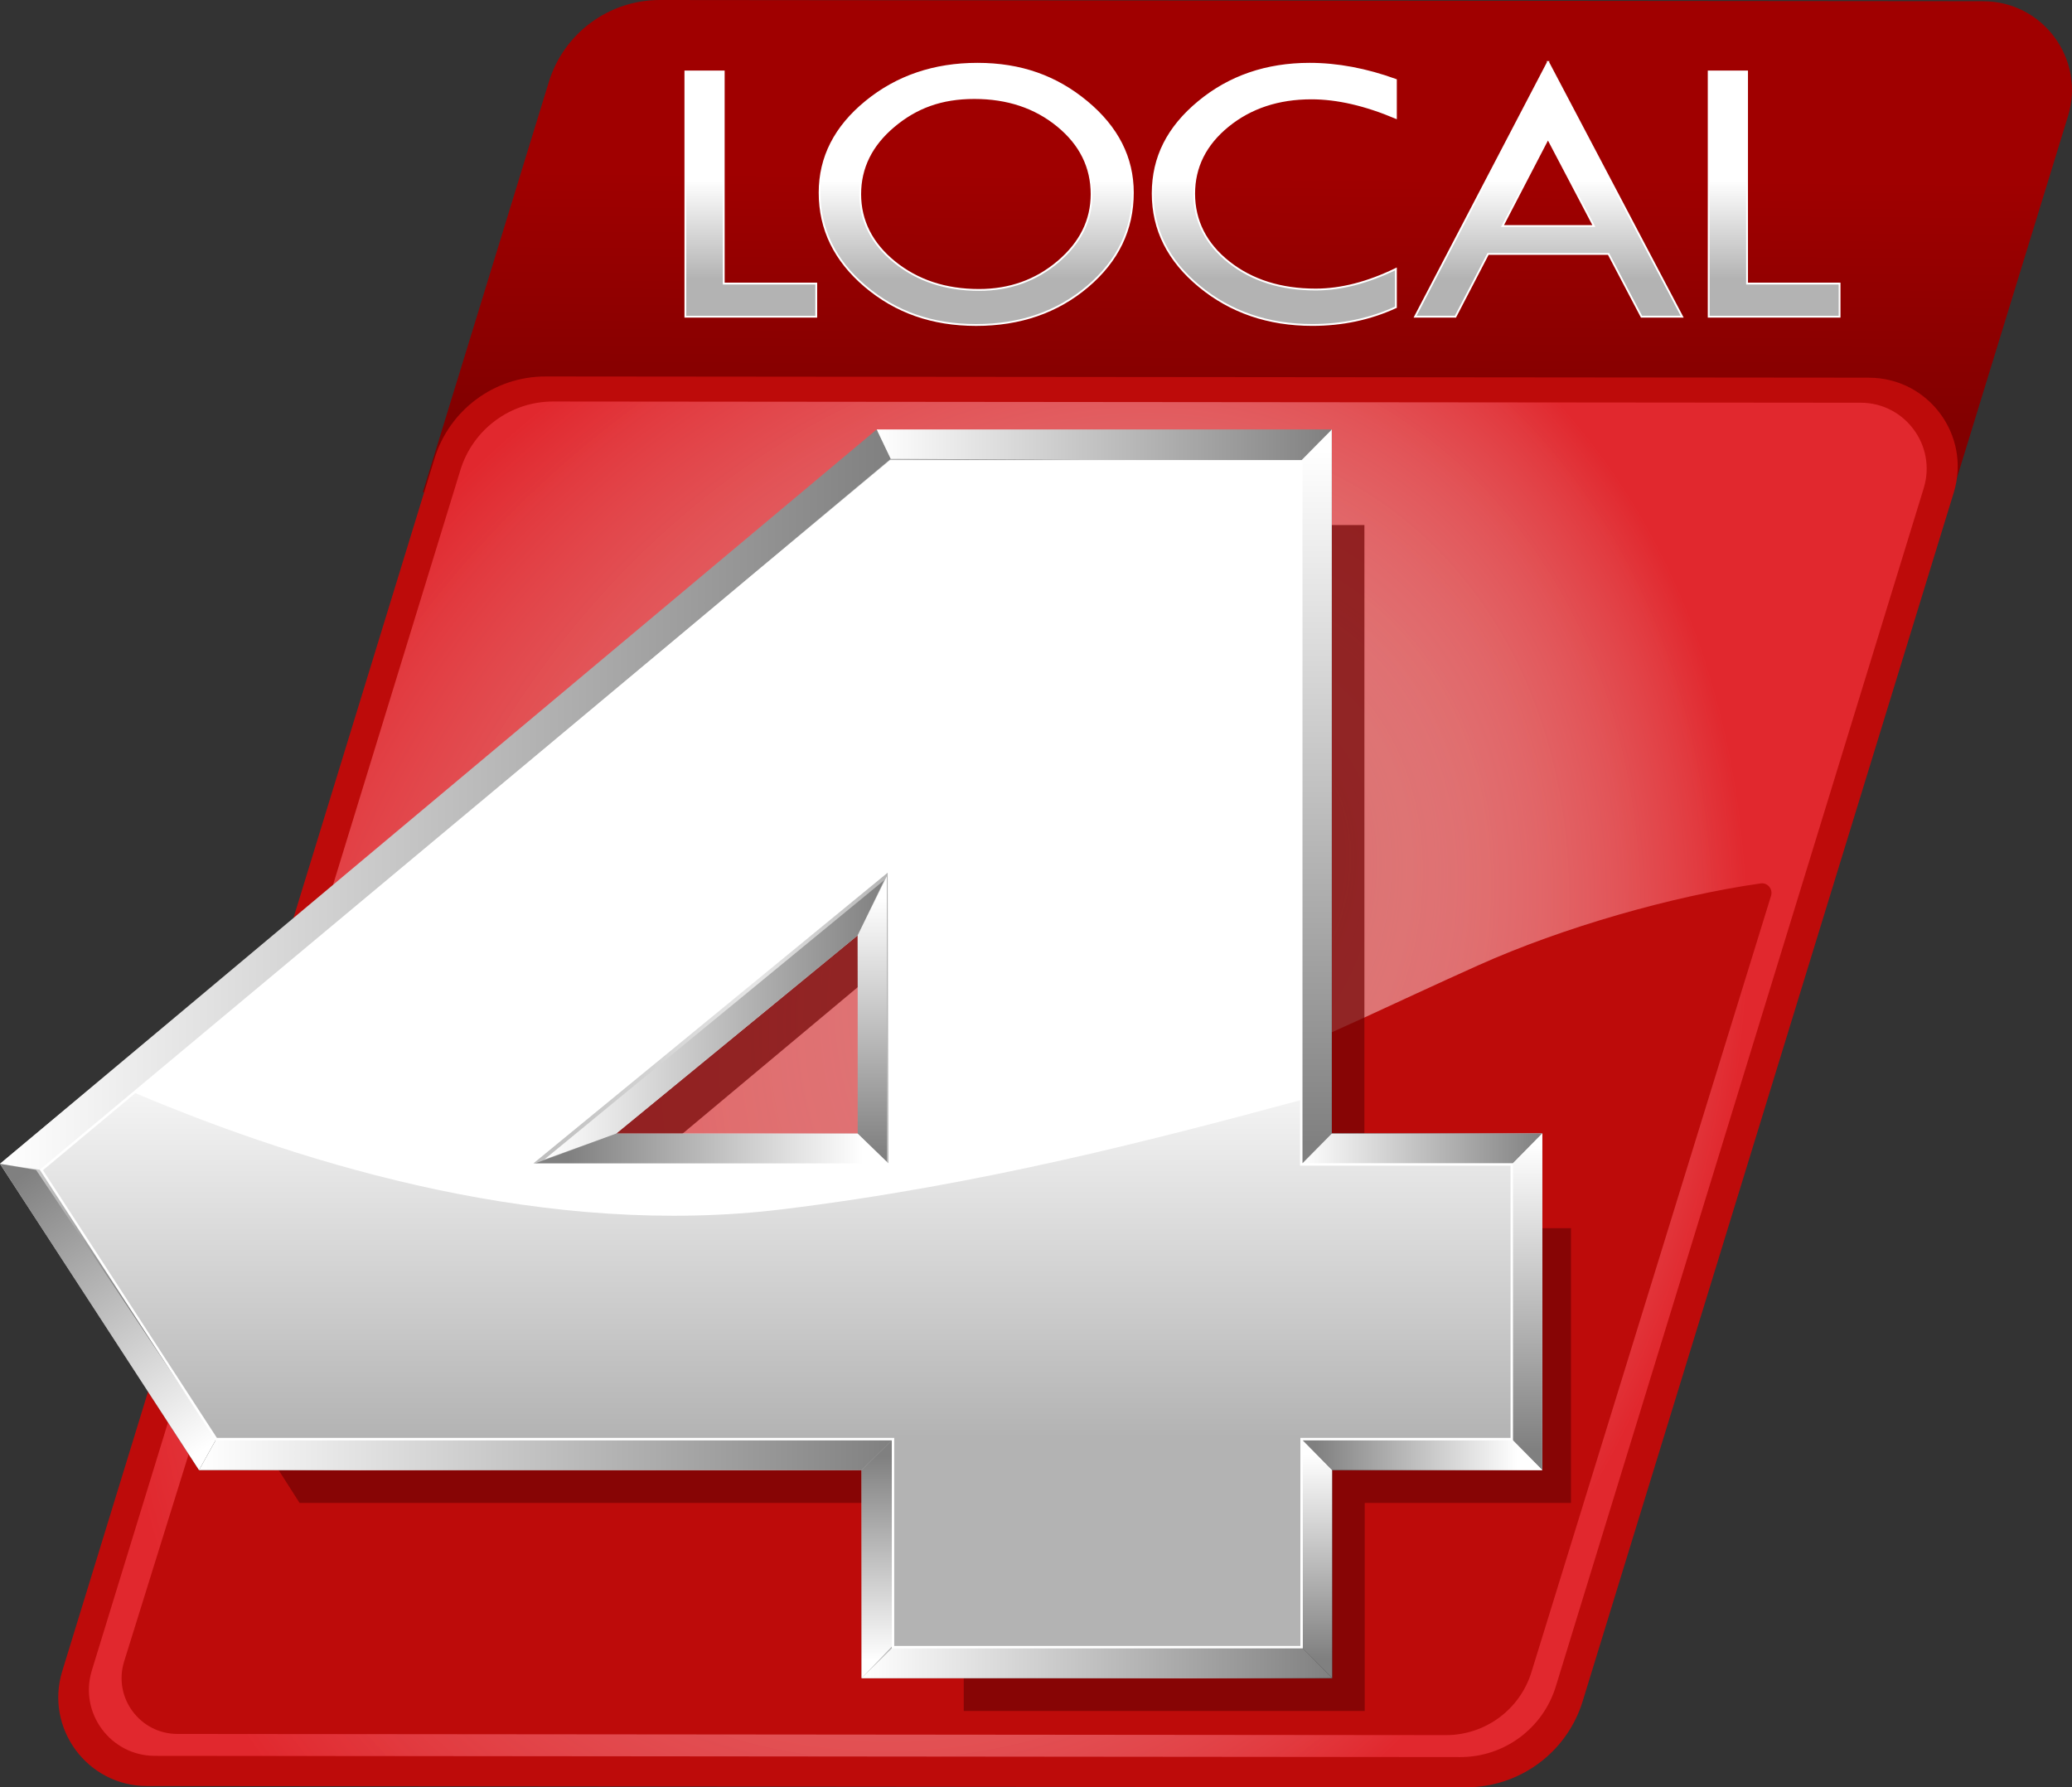 <?xml version="1.0" encoding="UTF-8"?><svg id="Layer_2" xmlns="http://www.w3.org/2000/svg" xmlns:xlink="http://www.w3.org/1999/xlink" viewBox="0 0 848.14 731.55"><rect x="0" y="0" width="848.14" height="731.55" fill="#333333" stroke="none"/><defs><style>.cls-1{fill:#710404;opacity:.7;}.cls-1,.cls-2,.cls-3,.cls-4,.cls-5,.cls-6,.cls-7,.cls-8,.cls-9,.cls-10,.cls-11,.cls-12,.cls-13,.cls-14,.cls-15,.cls-16,.cls-17,.cls-18,.cls-19,.cls-20{stroke-width:0px;}.cls-2{fill:url(#linear-gradient);}.cls-3{fill:url(#radial-gradient);}.cls-4{fill:url(#linear-gradient-11);}.cls-5{fill:url(#linear-gradient-12);}.cls-6{fill:url(#linear-gradient-13);}.cls-7{fill:url(#linear-gradient-10);}.cls-8{fill:url(#linear-gradient-16);}.cls-9{fill:url(#linear-gradient-15);}.cls-10{fill:url(#linear-gradient-14);}.cls-21{fill:url(#linear-gradient-18);}.cls-21,.cls-22,.cls-23,.cls-24,.cls-25{stroke-width:.75px;}.cls-21,.cls-22,.cls-23,.cls-24,.cls-25,.cls-26{stroke:#fff;}.cls-22{fill:url(#linear-gradient-20);}.cls-23{fill:url(#linear-gradient-22);}.cls-24{fill:url(#linear-gradient-21);}.cls-25{fill:url(#linear-gradient-19);}.cls-11{fill:url(#linear-gradient-4);}.cls-12{fill:url(#linear-gradient-2);}.cls-13{fill:url(#linear-gradient-3);}.cls-14{fill:url(#linear-gradient-8);}.cls-15{fill:url(#linear-gradient-9);}.cls-16{fill:url(#linear-gradient-7);}.cls-17{fill:url(#linear-gradient-5);}.cls-18{fill:url(#linear-gradient-6);}.cls-19{fill:#bd0b0a;}.cls-20{fill:#fff;}.cls-26{fill:url(#linear-gradient-17);}</style><linearGradient id="linear-gradient" x1="511.53" y1="1.35" x2="510.13" y2="182.48" gradientUnits="userSpaceOnUse"><stop offset=".39" stop-color="#a00000"/><stop offset=".94" stop-color="#820000"/></linearGradient><radialGradient id="radial-gradient" cx="352.09" cy="477.89" fx="153.79" fy="384.78" r="476.69" gradientTransform="translate(859.22 364.13) rotate(120) scale(1 .8)" gradientUnits="userSpaceOnUse"><stop offset=".02" stop-color="#fff" stop-opacity=".4"/><stop offset=".82" stop-color="#e1282e"/></radialGradient><linearGradient id="linear-gradient-2" x1="0" y1="431.51" x2="631.31" y2="431.51" gradientUnits="userSpaceOnUse"><stop offset="0" stop-color="#e6e6e6"/><stop offset=".15" stop-color="#292929"/><stop offset=".23" stop-color="#fff"/><stop offset=".31" stop-color="#b3b3b3"/><stop offset=".49" stop-color="#e6e6e6"/><stop offset=".67" stop-color="gray"/><stop offset=".77" stop-color="#e6e6e6"/><stop offset=".87" stop-color="#1c1c1c"/><stop offset="1" stop-color="#e6e6e6"/></linearGradient><linearGradient id="linear-gradient-3" x1="0" y1="327.32" x2="364.61" y2="327.32" gradientUnits="userSpaceOnUse"><stop offset="0" stop-color="#fff"/><stop offset="1" stop-color="gray"/></linearGradient><linearGradient id="linear-gradient-4" x1="358.87" y1="182.29" x2="545.15" y2="182.29" xlink:href="#linear-gradient-3"/><linearGradient id="linear-gradient-5" x1="538.7" y1="184.39" x2="538.7" y2="468.28" xlink:href="#linear-gradient-3"/><linearGradient id="linear-gradient-6" x1="532.65" y1="470.27" x2="631.31" y2="470.27" xlink:href="#linear-gradient-3"/><linearGradient id="linear-gradient-7" x1="625.06" y1="468.64" x2="625.06" y2="593.02" xlink:href="#linear-gradient-3"/><linearGradient id="linear-gradient-8" x1="621.19" y1="595.39" x2="538.54" y2="595.39" xlink:href="#linear-gradient-3"/><linearGradient id="linear-gradient-9" x1="539.04" y1="595.49" x2="539.04" y2="678.87" xlink:href="#linear-gradient-3"/><linearGradient id="linear-gradient-10" x1="352.68" y1="680.54" x2="545.29" y2="680.54" xlink:href="#linear-gradient-3"/><linearGradient id="linear-gradient-11" x1="359.11" y1="679.59" x2="359.11" y2="596.21" xlink:href="#linear-gradient-3"/><linearGradient id="linear-gradient-12" x1="81.46" y1="595.39" x2="365.53" y2="595.39" xlink:href="#linear-gradient-3"/><linearGradient id="linear-gradient-13" x1="83.63" y1="593.32" x2="9.6" y2="480.49" xlink:href="#linear-gradient-3"/><linearGradient id="linear-gradient-14" x1="222.85" y1="417.43" x2="361.92" y2="417.43" xlink:href="#linear-gradient-3"/><linearGradient id="linear-gradient-15" x1="357.04" y1="367.74" x2="357.04" y2="472.2" xlink:href="#linear-gradient-3"/><linearGradient id="linear-gradient-16" x1="353.29" y1="470.33" x2="232.55" y2="470.33" xlink:href="#linear-gradient-3"/><linearGradient id="linear-gradient-17" x1="317.87" y1="229" x2="317.87" y2="672.69" gradientUnits="userSpaceOnUse"><stop offset=".44" stop-color="#fff"/><stop offset=".81" stop-color="#b3b3b3"/></linearGradient><linearGradient id="linear-gradient-18" x1="307.34" y1="25.95" x2="307.34" y2="134.9" xlink:href="#linear-gradient-17"/><linearGradient id="linear-gradient-19" x1="399.6" y1="25.95" x2="399.6" y2="134.9" xlink:href="#linear-gradient-17"/><linearGradient id="linear-gradient-20" x1="521.61" y1="25.95" x2="521.61" y2="134.9" xlink:href="#linear-gradient-17"/><linearGradient id="linear-gradient-21" x1="633.9" y1="25.95" x2="633.9" y2="134.9" xlink:href="#linear-gradient-17"/><linearGradient id="linear-gradient-22" x1="726.21" y1="25.95" x2="726.21" y2="134.9" xlink:href="#linear-gradient-17"/></defs><path class="cls-2" d="m811.81.5L270.11,0c-20.93-.02-39.41,13.66-45.5,33.69l-51.52,167.8h626.15l47.3-154.07c7.09-23.33-10.35-46.89-34.73-46.91Z"/><path class="cls-19" d="m765.03,154.59l-541.7-.5c-20.93-.02-39.41,13.66-45.5,33.69L25.44,684.14c-7.09,23.33,10.35,46.89,34.73,46.91l539.96.5c21.97.02,41.36-14.34,47.75-35.35l151.89-494.69c7.09-23.33-10.35-46.89-34.73-46.91Z"/><path class="cls-3" d="m761.64,164.84l-535.2-.5c-17.49-.02-32.92,11.41-38.01,28.14L37.57,683.8c-5.28,17.35,7.7,34.87,25.83,34.89l534.32.5c18.01.02,33.91-11.76,39.15-28.99l150.6-490.47c5.28-17.35-7.7-34.87-25.83-34.89Z"/><path class="cls-19" d="m605.22,395.06c-72.17,32.36-97.44,49.16-200.18,71.08-110.74,23.64-218.48,14.54-276.96,6.11-6.98-1.01-13.61,3.23-15.67,9.98l-61.64,197.96c-4.47,14.69,6.52,29.52,21.87,29.53l519.24.48c16.12.01,30.35-10.52,35.04-25.94l98.04-317.65c.83-2.73-1.44-5.43-4.26-5.02-36.34,5.19-81.04,18.03-115.48,33.47Z"/><path class="cls-1" d="m558.5,502.71V214.91s-165.07,0-165.07,0L52.36,504.99l70.26,110.17h271.87v85.15h164.14v-85.15h84.43v-112.44h-84.56Zm-321.02-3.66l144.18-120.54.32,120.54h-144.5Z"/><path class="cls-20" d="m532.48,476.61V188.81s-168.2,0-168.2,0L16.75,478.88l71.59,110.17h277.02v85.15h167.25v-85.15h86.03v-112.44h-86.16Zm-315.71.07l146.91-120.54.33,120.54h-147.24Z"/><path class="cls-12" d="m545.29,686.88h-192.61v-85.15H81.46L0,476.36,359.69,176.13h185.46v287.8h86.15v137.8h-86.02v85.15h0Zm-167.27-25.36h141.91v-85.15h86.02v-87.09h-86.15V201.49s-150.92,0-150.92,0L33.52,481.41l61.71,94.97h282.79v85.15h0Zm-1.3-172.18h-195.38l194.94-159.95.44,159.95h0Zm-124.51-25.35h99.08l-.22-81.13-98.87,81.13h0Z"/><polygon class="cls-13" points="0 476.36 16.93 478.88 364.61 187.8 358.87 175.77 0 476.36"/><polygon class="cls-11" points="358.87 175.77 545.15 175.77 532.66 188.81 364.61 187.8 358.87 175.77"/><polygon class="cls-17" points="532.25 188.88 532.65 476.61 545.15 463.93 545.15 175.77 532.25 188.88"/><polygon class="cls-18" points="532.65 476.61 545.15 463.93 631.31 463.93 618.81 476.61 532.65 476.61"/><polygon class="cls-16" points="631.31 463.93 631.31 601.73 618.81 589.05 618.81 476.61 631.31 463.93"/><polygon class="cls-14" points="532.78 589.05 545.29 601.73 631.31 601.73 618.81 589.05 532.78 589.05"/><polygon class="cls-15" points="532.78 589.05 532.78 674.2 545.29 686.88 545.29 601.73 532.78 589.05"/><polygon class="cls-7" points="545.29 686.88 352.68 686.88 365.53 674.2 532.78 674.2 545.29 686.88"/><polygon class="cls-4" points="352.68 686.88 352.68 601.73 365.53 589.05 365.53 673.47 352.68 686.88"/><polygon class="cls-5" points="352.68 601.73 81.46 601.73 88.51 589.05 365.53 589.05 352.68 601.73"/><polygon class="cls-6" points="0 476.36 14.78 478.88 88.51 589.05 81.46 601.73 0 476.36"/><polygon class="cls-10" points="361.92 360.29 222.85 474.57 252.21 464 351.08 382.87 361.92 360.29"/><polygon class="cls-9" points="363 358.68 351.08 382.87 351.08 464 363 475.64 363 358.68"/><polygon class="cls-8" points="252.21 464 351.08 464 364.18 476.67 217.73 476.67 252.21 464"/><path class="cls-26" d="m532.65,476.61V188.81s-168.19,0-168.19,0L16.93,478.88l71.59,110.17h277.02v85.15h167.25v-85.15h86.03v-112.44h-86.16Zm-315.7.07l146.9-120.54.33,120.54h-147.23Z"/><path class="cls-20" d="m364.46,188.81L54.89,447.21c72.28,30.62,170.08,59.46,265.57,47.74,81.45-9.99,152.28-28.57,212.19-44.73V188.81s-168.19,0-168.19,0Zm-147.51,287.86l146.9-120.54.33,120.54h-147.23Z"/><path class="cls-21" d="m280.55,29.25h15.7v86.82h37.87v13.55h-53.57V29.25Z"/><path class="cls-25" d="m335.5,78.85c0-14.49,6.33-26.9,18.98-37.24,12.65-10.34,27.86-15.51,45.63-15.51s32.27,5.21,44.8,15.63c12.53,10.42,18.8,22.79,18.8,37.12,0,15.17-6.19,27.99-18.57,38.46-12.38,10.47-27.57,15.71-45.58,15.71s-32.88-5.27-45.35-15.82c-12.47-10.55-18.71-23.33-18.71-38.34Zm111.33.63c0-11.07-4.62-20.4-13.87-27.98-9.25-7.58-20.62-11.37-34.13-11.37s-23.83,3.86-32.99,11.57c-9.16,7.71-13.73,16.97-13.73,27.78s4.7,20.24,14.1,27.82c9.4,7.58,20.91,11.37,34.54,11.37,12.53,0,23.34-3.87,32.44-11.61,9.09-7.74,13.64-16.94,13.64-27.59Z"/><path class="cls-22" d="m571.39,32.72v15.52c-12.53-5.3-24.06-7.96-34.58-7.96-13.51,0-24.88,3.77-34.13,11.29-9.25,7.53-13.87,16.78-13.87,27.74s4.73,20.5,14.19,27.98c9.46,7.48,21.31,11.22,35.54,11.22,10.34,0,21.29-2.81,32.85-8.43v15.68c-10.53,4.83-21.93,7.25-34.22,7.25-18.01,0-33.4-5.26-46.17-15.78-12.78-10.52-19.16-23.21-19.16-38.07s6.28-27.08,18.84-37.47c12.56-10.39,27.7-15.59,45.4-15.59,11.38,0,23.15,2.21,35.31,6.62Z"/><path class="cls-24" d="m633.67,25.39l54.89,104.23h-16.64l-13.49-25.68h-49.33l-13.34,25.68h-16.52l54.43-104.23Zm-.04,31.33l-18.6,35.8h37.4l-18.8-35.8Z"/><path class="cls-23" d="m699.43,29.25h15.7v86.82h37.87v13.55h-53.57V29.25Z"/></svg>